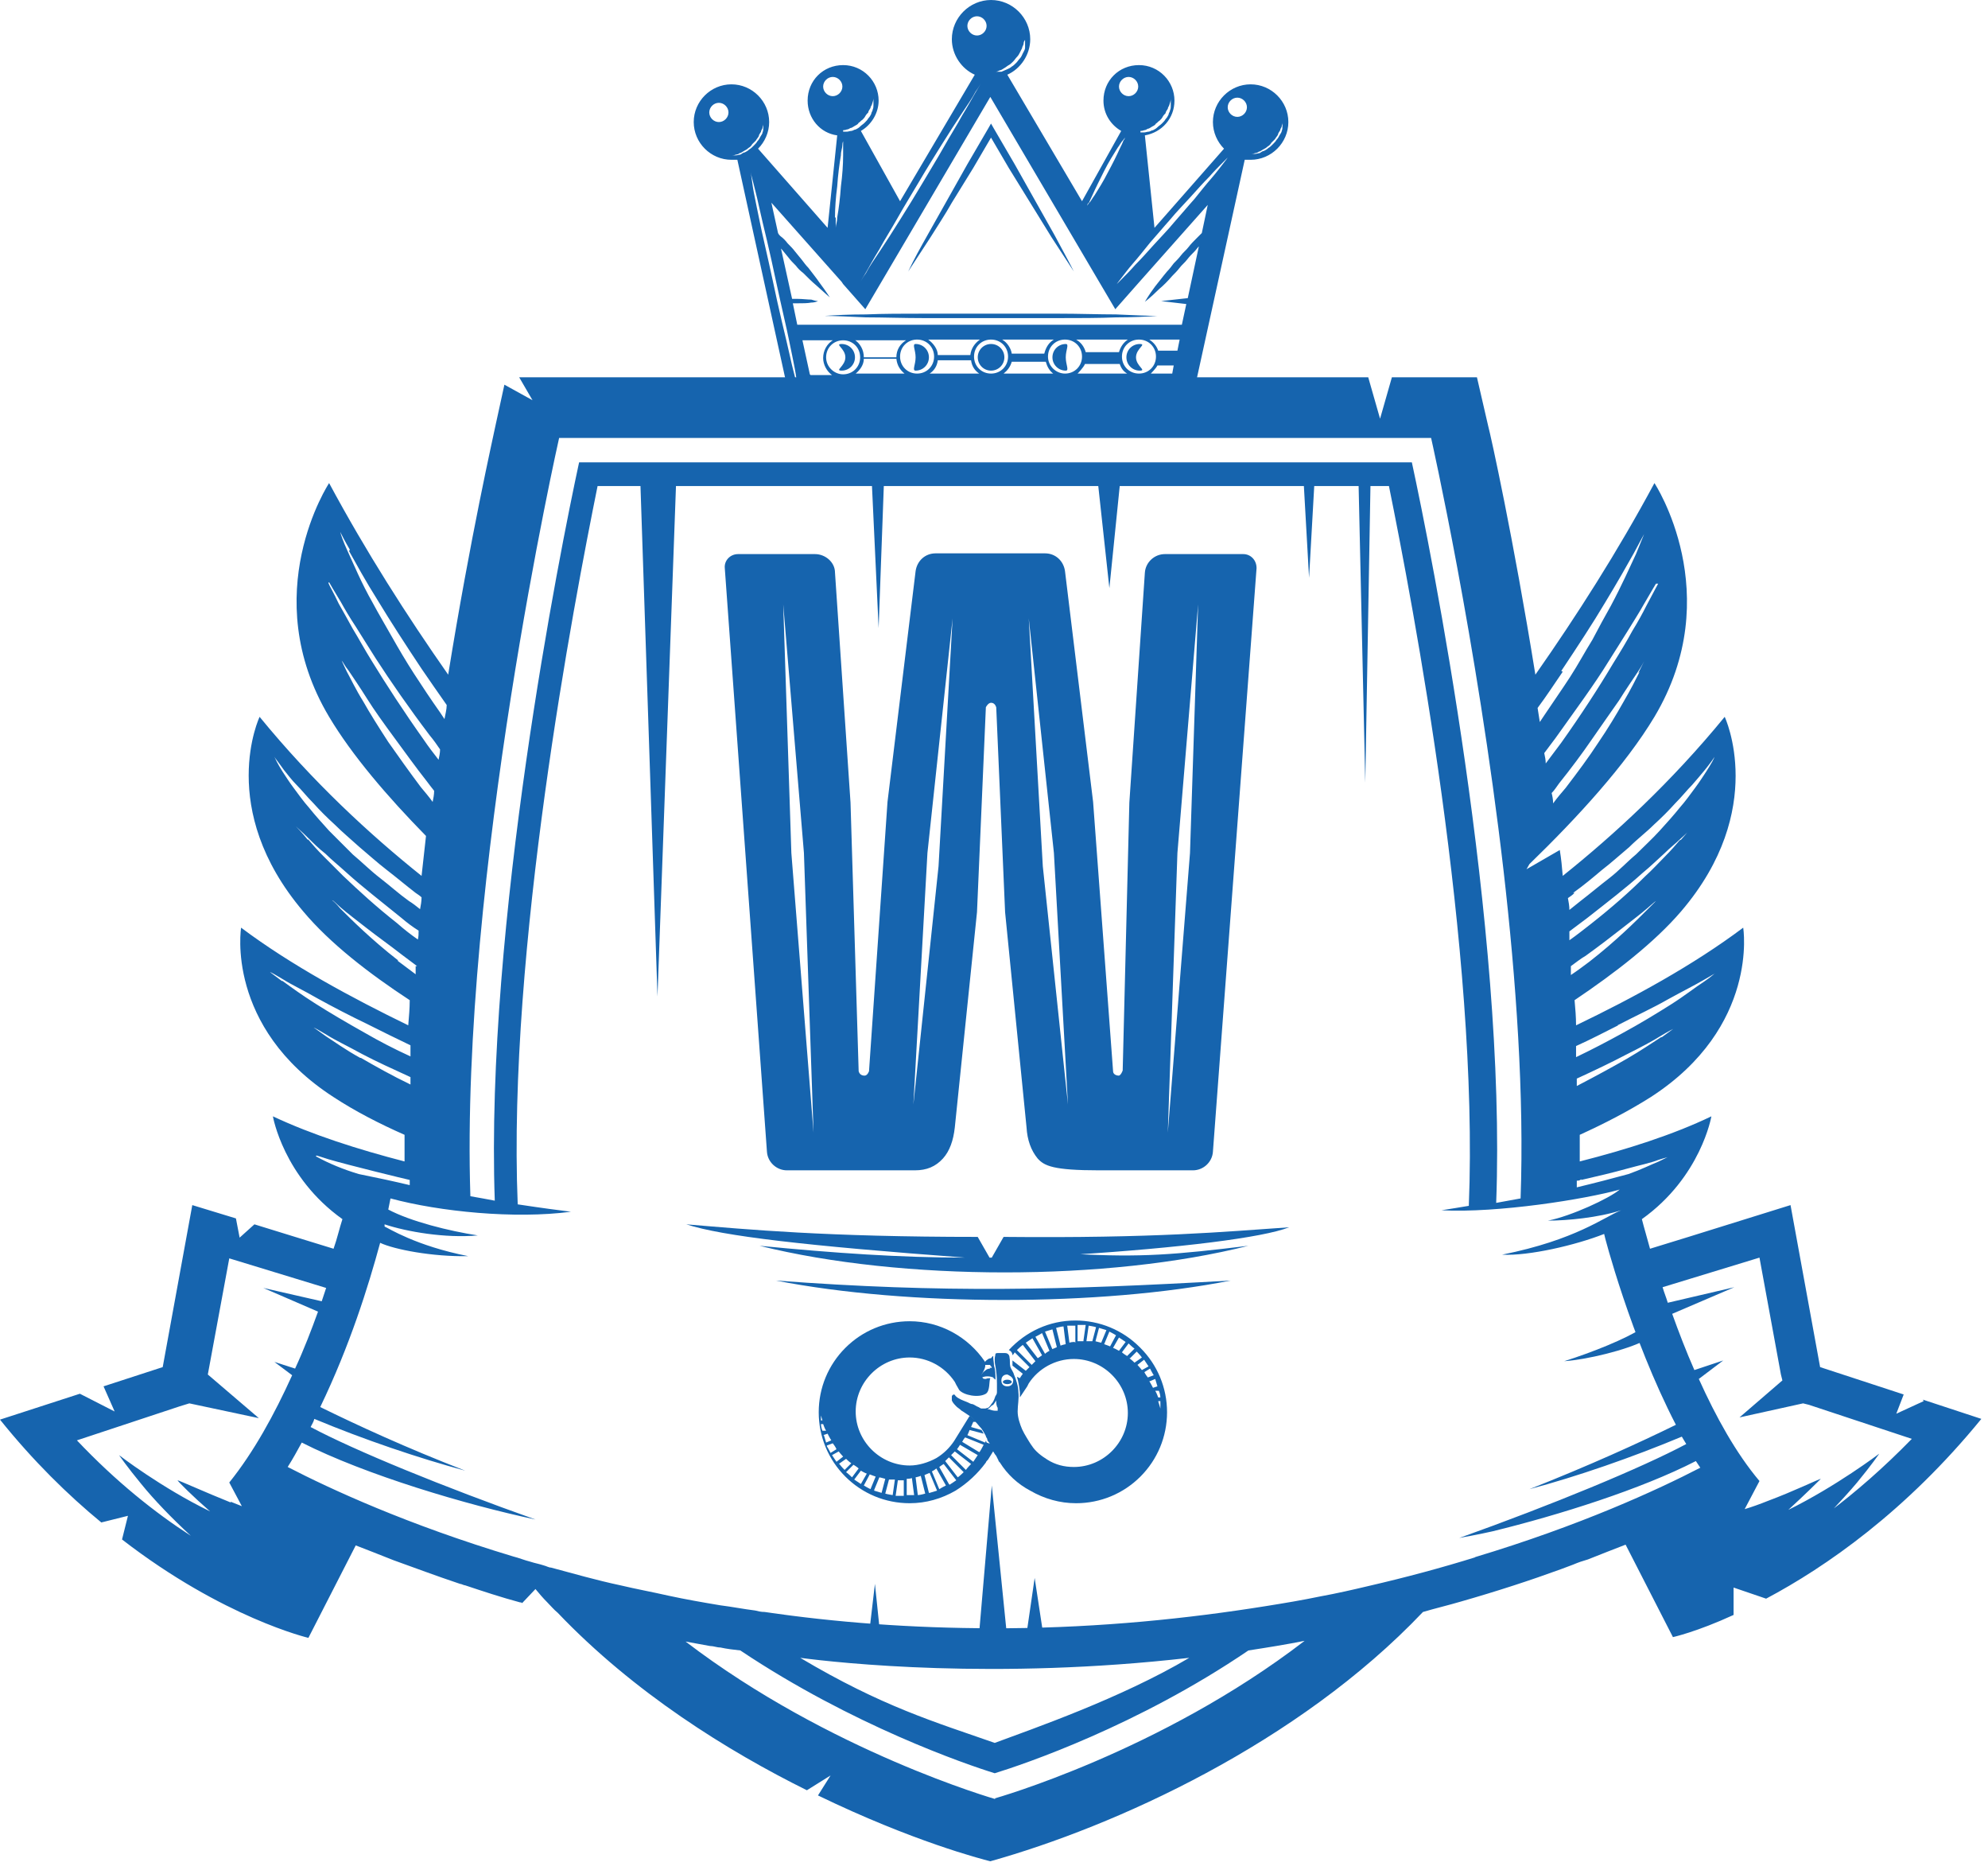 <svg width="168" height="158" viewBox="0 0 168 158" fill="none" xmlns="http://www.w3.org/2000/svg">
<path d="M105.063 46.813H98.438C97.563 46.813 96.813 47.5 96.75 48.375L95.438 67.812L94.875 90.438C94.875 90.438 94.75 90.812 94.563 90.875C94.313 90.875 94.063 90.75 94.063 90.5L92.375 67.75L90 48.25C89.875 47.375 89.188 46.75 88.313 46.75H79.063C78.188 46.75 77.5 47.375 77.375 48.25L75 67.75L73.438 90.5C73.438 90.5 73.313 90.875 73.063 90.875C72.813 90.875 72.625 90.75 72.563 90.5L71.875 67.812L70.563 48.375C70.563 47.5 69.75 46.813 68.875 46.813H62.375C61.688 46.813 61.188 47.375 61.25 48L64.813 97.312C64.875 98.188 65.625 98.875 66.5 98.875H77.313C78.313 98.875 79.063 98.562 79.688 97.875C80.25 97.25 80.563 96.375 80.688 95.25L82.563 77.062L83.313 59.75C83.313 59.75 83.5 59.375 83.75 59.375C84 59.375 84.125 59.563 84.188 59.75L84.938 77.062L86.75 95.25C86.813 96.313 87.125 97.188 87.688 97.875C88.25 98.5 89 98.875 92.875 98.875H100.813C101.688 98.875 102.438 98.188 102.5 97.312L106.188 48C106.188 47.313 105.688 46.813 105.063 46.813ZM66.875 72.063L66.188 51.062L67.938 72.063L68.75 95.688L66.875 72.063ZM79.313 73.188L77.188 93.313L78.375 72.063L80.5 52.25L79.313 73.188ZM88.125 73.188L86.938 52.25L89.063 72.063L90.25 93.313L88.125 73.188ZM100.563 72.063L98.688 95.688L99.5 72.063L101.25 51.062L100.563 72.063Z" fill="#1664AE"/>
<path d="M162.562 118.375L160.25 119.438L160.875 117.812L153.812 115.5L151.312 101.813L142.688 104.5L139.438 105.5C139.188 104.562 138.938 103.75 138.75 103C143.75 99.438 144.625 94.313 144.625 94.313C141.375 95.875 137.437 97.125 133.5 98.125V95.875C135.562 94.938 137.625 93.875 139.5 92.688C148.688 86.75 147.313 78.375 147.313 78.375C143.063 81.562 138 84.313 133.188 86.625C133.188 85.938 133.125 85.188 133.062 84.5C136.5 82.188 139.813 79.625 142.063 77C149.438 68.375 145.75 60.562 145.75 60.562C141.25 66.062 136.438 70.5 132.062 74C132 73.25 131.937 72.563 131.812 71.813L129 73.438L129.25 73C133.312 69.063 137.375 64.625 139.812 60.562C146 50.188 139.812 40.813 139.812 40.813C136.688 46.625 133.25 52 129.75 57C127.875 45.375 126 36.875 125.75 35.938L124.812 31.875H117.625L116.625 35.375L115.625 31.875H43.875L45 33.812L42.625 32.5L41.875 35.938C41.688 36.875 39.75 45.375 37.875 57C34.375 52 30.938 46.625 27.812 40.813C27.812 40.813 21.625 50.188 27.812 60.562C29.75 63.812 32.75 67.313 36 70.625C35.875 71.75 35.75 72.875 35.625 74C31.25 70.5 26.438 66.062 21.938 60.562C21.938 60.562 18.25 68.312 25.625 77C27.875 79.688 31.188 82.25 34.625 84.5C34.625 85.188 34.562 85.875 34.5 86.625C29.75 84.313 24.625 81.562 20.375 78.375C20.375 78.375 19 86.75 28.188 92.688C30 93.875 32.062 94.938 34.188 95.875V98.125C30.312 97.125 26.375 95.875 23.062 94.313C23.062 94.313 23.938 99.438 28.938 103C28.688 103.75 28.5 104.625 28.188 105.5L24.938 104.5L21.5 103.438L20.25 104.563L19.938 102.938L16.25 101.813L13.75 115.5L8.75 117.125L9.688 119.25L6.75 117.75L0 119.937C2.812 123.437 5.75 126.313 8.562 128.625L10.812 128.063L10.312 130.063C18.875 136.688 26.062 138.375 26.062 138.375L30.062 130.563C31.062 130.938 32.125 131.375 33.25 131.813C35 132.438 36.812 133.125 38.875 133.812C39 133.812 39.188 133.938 39.312 133.938C40.812 134.438 42.312 134.937 43.938 135.375C44 135.375 44.062 135.375 44.125 135.438L45.25 134.25C45.562 134.625 45.875 135 46.25 135.375C46.562 135.687 46.812 136 47.125 136.25C53.562 143 61.5 147.938 68.188 151.25L70.188 150L69.125 151.688C77.125 155.563 82.938 157.062 83.688 157.25C94.188 154.312 109.688 147.313 120.25 136.188C121.312 135.875 122.375 135.625 123.437 135.313C126.5 134.438 129.375 133.5 131.937 132.563C132.25 132.438 132.625 132.313 132.937 132.188C133.375 132 133.75 131.875 134.188 131.75C135.312 131.313 136.375 130.875 137.375 130.5L141.375 138.312C141.375 138.312 143.375 137.875 146.5 136.438V134.125L149.25 135.063C154.312 132.375 161.062 127.688 167.438 119.875L162.5 118.25L162.562 118.375ZM138.562 56.75C138.25 57.375 137.812 58.25 137.188 59.313C136.625 60.313 135.875 61.562 135.062 62.75C134.25 64 133.312 65.25 132.312 66.563C131.938 67 131.562 67.438 131.25 67.875C131.25 67.563 131.188 67.25 131.125 67C131.375 66.75 131.562 66.438 131.75 66.188C132.75 64.938 133.687 63.688 134.5 62.5C135.312 61.313 136.125 60.188 136.813 59.188C137.438 58.188 138 57.375 138.375 56.813C138.75 56.25 138.938 55.875 138.938 55.875C138.938 55.875 138.75 56.25 138.438 56.875M140.125 49.313C140.125 49.313 139.75 50 139.125 51.188C138.812 51.812 138.438 52.5 137.938 53.313C137.5 54.125 136.938 55.063 136.312 56.063C135.125 58.063 133.625 60.375 131.937 62.75C131.5 63.312 131.062 63.938 130.625 64.5C130.625 64.188 130.562 63.938 130.5 63.625C130.812 63.188 131.125 62.812 131.438 62.375C133.125 60 134.75 57.812 135.937 55.875C136.562 54.875 137.125 54 137.625 53.188C138.125 52.375 138.562 51.688 138.875 51.125C139.562 49.938 139.938 49.313 139.938 49.313M131.937 56.688C133.312 54.625 134.625 52.625 135.625 50.938C136.688 49.188 137.5 47.75 138.062 46.75C138.625 45.688 138.938 45.125 138.938 45.125C138.938 45.125 138.688 45.75 138.25 46.813C137.75 47.875 137.062 49.438 136.125 51.188C135.625 52.062 135.125 53 134.562 54.063C133.938 55.063 133.375 56.125 132.688 57.188C132 58.25 131.25 59.312 130.5 60.438C130.375 60.625 130.25 60.812 130.125 61C130.063 60.625 130 60.188 129.938 59.812C130.688 58.812 131.375 57.75 132.062 56.75M133.625 99.688C135 99.375 136.312 99.063 137.438 98.75C138.562 98.438 139.5 98.25 140.125 98C140.688 97.813 141.062 97.75 141.125 97.688C141.062 97.688 140.687 97.875 140.187 98.125C139.562 98.375 138.687 98.813 137.625 99.188C136.25 99.563 134.813 99.938 133.25 100.313C133.25 100.125 133.25 99.938 133.25 99.75C133.375 99.75 133.5 99.75 133.625 99.625M140.375 87.625C139.688 88.063 138.687 88.75 137.5 89.438C136.312 90.125 134.813 90.938 133.25 91.75C133.25 91.563 133.25 91.313 133.25 91.125C134.75 90.438 136.188 89.75 137.375 89.125C138.625 88.5 139.688 87.938 140.375 87.5C141 87.125 141.375 86.938 141.5 86.875C141.438 86.875 141.062 87.188 140.438 87.625M136.688 86.625C138.25 85.813 139.75 85.125 140.938 84.438C142.188 83.75 143.188 83.25 143.938 82.813C144.562 82.438 144.938 82.25 145 82.188C144.875 82.25 144.562 82.563 144 82.938C143.312 83.375 142.375 84.125 141.187 84.875C140 85.625 138.562 86.5 137.062 87.313C135.812 88 134.5 88.688 133.188 89.312C133.188 89 133.188 88.688 133.188 88.375C134.438 87.813 135.625 87.188 136.75 86.625M139.187 76.875C138.75 77.313 138.062 78 137.25 78.75C136.438 79.5 135.438 80.375 134.312 81.25C133.812 81.625 133.312 82 132.75 82.375C132.75 82.125 132.75 81.875 132.75 81.625C133.188 81.313 133.562 81 134 80.75C135.125 79.938 136.187 79.125 137.062 78.438C137.937 77.75 138.687 77.188 139.187 76.75C139.562 76.438 139.813 76.188 139.938 76.125C139.813 76.25 139.625 76.438 139.25 76.812M141.938 71C141.625 71.375 141.188 71.875 140.688 72.375C140.188 72.875 139.625 73.5 139 74.062C137.75 75.312 136.188 76.688 134.438 78.063C133.875 78.5 133.25 79 132.625 79.438C132.625 79.188 132.625 78.938 132.625 78.688C133.125 78.313 133.625 77.938 134.125 77.562C135.875 76.188 137.5 74.938 138.812 73.75C139.5 73.188 140.062 72.625 140.625 72.125C141.125 71.625 141.625 71.25 142 70.875C142.5 70.438 142.875 70.063 143 69.875C142.812 70.063 142.5 70.438 142.063 70.938M132.937 75.438C133.812 74.812 134.562 74.188 135.375 73.5C136.187 72.875 136.938 72.188 137.688 71.562C138.375 70.875 139.125 70.313 139.75 69.688C140.437 69.063 141 68.5 141.562 67.875C142.125 67.313 142.562 66.75 143 66.313C143.438 65.813 143.75 65.438 144.062 65.062C144.562 64.438 144.875 64 144.875 63.938C144.875 64.062 144.625 64.5 144.188 65.188C143.938 65.563 143.625 66.063 143.25 66.563C142.875 67.063 142.438 67.688 141.938 68.25C141.438 68.875 140.875 69.5 140.25 70.188C139.625 70.875 138.938 71.5 138.25 72.188C137.5 72.813 136.812 73.563 136 74.188C135.188 74.813 134.375 75.5 133.562 76.125C133.25 76.375 132.938 76.625 132.625 76.875C132.625 76.563 132.562 76.188 132.5 75.875C132.688 75.75 132.875 75.625 133.062 75.438M47.25 37H120.938C120.938 37 124.812 54.125 127.062 73.563C128.125 82.813 128.812 92.562 128.5 101.25C127.812 101.375 127.125 101.5 126.438 101.625C127.313 78.375 120.937 46.563 119.312 39.063H48.938C47.312 46.563 41 78.188 41.812 101.438C41.188 101.313 40.438 101.188 39.75 101.063C38.875 74.062 47.25 37 47.25 37ZM29.5 46.562C30.062 47.562 30.875 49.063 31.938 50.75C33 52.5 34.25 54.438 35.625 56.5C36.312 57.5 37 58.5 37.75 59.563C37.75 59.938 37.625 60.375 37.562 60.75C37.438 60.563 37.312 60.375 37.188 60.188C36.438 59.125 35.688 58 35 56.938C34.312 55.875 33.688 54.813 33.125 53.813C32.562 52.813 32 51.875 31.5 50.938C30.5 49.188 29.875 47.625 29.375 46.562C29 45.75 28.812 45.188 28.75 44.938C28.875 45.188 29.125 45.688 29.562 46.438M27.812 49.188C27.812 49.188 28.312 50.063 28.812 50.875C29.125 51.438 29.562 52.188 30.062 52.938C30.562 53.75 31.125 54.625 31.75 55.625C33 57.563 34.562 59.812 36.312 62.125C36.625 62.5 36.938 62.938 37.188 63.312C37.188 63.625 37.125 63.875 37.062 64.188C36.625 63.625 36.188 63.063 35.812 62.5C34.125 60.125 32.625 57.812 31.438 55.875C30.812 54.875 30.312 53.938 29.812 53.125C29.375 52.313 28.938 51.562 28.625 51C28.188 50.062 27.812 49.438 27.75 49.25M35.562 66.5C34.625 65.25 33.688 63.938 32.812 62.688C32 61.438 31.25 60.25 30.688 59.25C30.062 58.25 29.625 57.313 29.312 56.75C29.062 56.25 28.938 55.938 28.875 55.813C29 55.938 29.125 56.25 29.438 56.625C29.812 57.188 30.375 58 31 59C31.625 60 32.438 61.125 33.312 62.313C34.188 63.5 35.125 64.813 36.062 66C36.25 66.25 36.438 66.5 36.688 66.812C36.688 67.125 36.625 67.438 36.562 67.75C36.25 67.313 35.875 66.875 35.562 66.5ZM23.875 65.188C23.438 64.5 23.25 64.062 23.188 63.938C23.25 64.062 23.562 64.438 24 65.062C24.312 65.438 24.625 65.875 25.062 66.313C25.5 66.75 25.938 67.313 26.5 67.875C27 68.438 27.625 69.063 28.312 69.688C28.938 70.313 29.688 70.938 30.375 71.562C31.125 72.188 31.875 72.875 32.688 73.5C33.5 74.125 34.312 74.812 35.125 75.438C35.312 75.562 35.5 75.688 35.625 75.812C35.625 76.125 35.562 76.5 35.5 76.812C35.188 76.562 34.875 76.313 34.562 76.125C33.688 75.5 32.938 74.813 32.125 74.188C31.312 73.563 30.562 72.813 29.812 72.188C29.125 71.5 28.438 70.812 27.812 70.188C27.188 69.5 26.625 68.875 26.125 68.25C25.625 67.688 25.188 67.063 24.812 66.563C24.438 66.063 24.125 65.563 23.875 65.188ZM26 70.938C25.5 70.312 25.125 69.938 25 69.812C25.125 69.938 25.562 70.313 26.125 70.875C26.5 71.25 26.938 71.688 27.5 72.125C28 72.625 28.625 73.125 29.312 73.75C30.625 74.938 32.25 76.188 33.938 77.562C34.375 77.938 34.875 78.313 35.375 78.625C35.375 78.875 35.375 79.125 35.312 79.375C34.688 78.938 34.125 78.5 33.562 78C31.812 76.625 30.312 75.25 29 74C28.375 73.375 27.812 72.812 27.312 72.312C26.812 71.812 26.375 71.312 26.062 70.938M33.625 81.125C32.5 80.25 31.5 79.375 30.688 78.625C29.875 77.875 29.188 77.188 28.75 76.75C28.438 76.375 28.188 76.125 28.062 76.062C28.188 76.062 28.438 76.375 28.812 76.688C29.312 77.125 30.062 77.688 30.938 78.375C31.812 79.062 32.875 79.812 34 80.688C34.438 81 34.812 81.313 35.25 81.625H35.125C35.125 81.625 35.125 82.062 35.125 82.312C34.625 81.938 34.125 81.563 33.625 81.188M23.812 82.875C23.25 82.438 22.875 82.188 22.812 82.125C22.875 82.125 23.312 82.375 23.938 82.75C24.625 83.188 25.688 83.688 26.875 84.375C28.125 85.063 29.562 85.812 31.125 86.562C32.25 87.125 33.5 87.75 34.688 88.312C34.688 88.625 34.688 88.938 34.688 89.25C33.312 88.625 32 87.938 30.812 87.25C29.25 86.375 27.875 85.562 26.688 84.812C25.5 84.062 24.562 83.375 23.875 82.875M30.438 89.375C29.188 88.688 28.25 88 27.562 87.562C26.938 87.125 26.625 86.875 26.5 86.813C26.562 86.813 27 87.063 27.625 87.438C28.312 87.875 29.375 88.375 30.625 89.063C31.812 89.688 33.188 90.313 34.688 91C34.688 91.25 34.688 91.438 34.688 91.625C33.125 90.875 31.688 90.063 30.5 89.375M26.75 97.625C26.75 97.625 27.188 97.75 27.75 97.938C29.438 98.438 34.312 99.625 34.625 99.688V100.125C33.312 99.813 31.875 99.5 30.312 99.188C29.062 98.813 27.812 98.312 26.688 97.688M19.5 126.938C17.312 126.063 15.125 125.063 15 125.063C15.125 125.25 16.312 126.438 17.75 127.688C13.625 125.688 10.062 122.938 10.062 122.938C10.062 122.938 10.75 123.938 11.938 125.375C13 126.688 14.5 128.25 16.125 129.75C13.125 127.813 9.812 125.188 6.5 121.688L15.188 118.813L16 118.563L21.875 119.813L17.562 116.125L19.375 106.313L27.562 108.812C27.438 109.187 27.312 109.563 27.188 109.938L22.25 108.812L26.875 110.813C26.312 112.375 25.688 114 24.938 115.625L23.188 115.062L24.688 116.188C23.188 119.5 21.438 122.688 19.375 125.25L20.438 127.25C20.125 127.125 19.812 127 19.5 126.875M84.125 152C84.125 152 70.125 148 57.938 138.687C58.625 138.812 59.312 138.938 60 139.063C60.312 139.063 60.562 139.188 60.875 139.188C61.438 139.313 62 139.375 62.562 139.438C72 145.75 81.625 149.063 84.062 149.813C86.5 149.063 96.125 145.813 105.5 139.438C107.125 139.188 108.688 138.938 110.25 138.625C98.062 148 84.062 151.938 84.062 151.938M84.062 147.25C79.062 145.5 74.562 144.187 67.625 140.062C70.938 140.5 84.125 141.937 100.5 140.062C94.688 143.5 87.25 146.063 84.062 147.25ZM124.687 131.563C121.875 132.438 118.875 133.25 115.625 134C114.312 134.312 112.938 134.625 111.562 134.875C110.062 135.188 108.563 135.438 107 135.688C100.375 136.75 93.062 137.5 85.125 137.563C84.75 137.563 84.375 137.563 84 137.563H83.938C77.062 137.563 70.562 137.063 64.625 136.188C64.312 136.188 64.062 136.125 63.812 136.063C62.812 135.938 61.875 135.75 60.875 135.625C59.375 135.375 57.938 135.125 56.5 134.813C55.125 134.5 53.75 134.25 52.438 133.938C50.375 133.5 48.438 132.937 46.562 132.437C46.375 132.437 46.188 132.312 45.938 132.25C45.562 132.125 45.188 132.063 44.812 131.938C44.312 131.813 43.875 131.625 43.375 131.5C34.438 128.813 27.938 125.813 24.312 123.938C24.75 123.25 25.125 122.563 25.5 121.875C30.938 124.625 39.375 127.125 45.25 128.375C37.5 125.625 30 122.563 26.25 120.563C26.375 120.313 26.5 120.125 26.562 119.875C30.75 121.625 35.375 123.187 39.312 124.25C34.312 122.312 30.25 120.438 27.062 118.875C29.562 113.688 31.125 108.688 32.125 105C33.312 105.563 36.562 106.188 39.562 106.125C35.125 105.25 32.812 103.75 32.5 103.625V103.438C34.375 104.063 37.625 104.625 40.375 104.375C37.938 104 34.688 103.188 32.812 102.188L33 101.25C37.188 102.375 43.5 103 48.25 102.375C47.25 102.25 45.812 102.063 43.75 101.75C42.875 80.313 48.5 50.938 50.5 41.062H54.125L55.562 84.188L57.125 41.062H73.688L74.25 53.063L74.688 41.062H92.812L93.75 49.688L94.625 41.062H110.187L110.625 48.813L111.062 41.062H114.813L115.375 66.125L115.813 41.062H117.375C119.375 50.938 125 80.375 124.125 101.875C123.375 102 122.625 102.125 121.812 102.25C126.562 102.5 134 101.313 136.875 100.5C136 101.25 132.75 102.75 130.812 103.125C132.437 103.125 135.062 102.875 137 102.25C135.562 102.813 133.188 104.75 126.938 106C129.188 106.125 133.188 105.188 135.562 104.25C135.562 104.375 137.812 113 141.625 120.375C138.437 121.938 134.312 123.812 129.25 125.812C133.25 124.75 137.938 123.125 142.125 121.375C142.25 121.563 142.375 121.813 142.5 122C138.75 124 131.188 127.125 123.313 129.938C123.625 129.875 123.938 129.813 124.313 129.75C124.625 129.688 124.937 129.625 125.25 129.563C125.25 129.563 125.812 129.438 126.125 129.375C131.75 128 138.687 125.813 143.312 123.438C143.437 123.625 143.562 123.813 143.688 124C140.062 125.875 133.562 128.875 124.625 131.563M154.625 127.813C155.5 126.875 156.312 126 156.937 125.25C158.125 123.813 158.812 122.813 158.812 122.813C158.812 122.813 155.187 125.562 151.125 127.562C152.562 126.25 153.75 125.063 153.875 124.938C153.75 124.938 151.562 126 149.375 126.813C148.75 127.063 148.062 127.313 147.437 127.5L148.688 125.125C146.688 122.75 145 119.688 143.562 116.5L145.625 114.938L143.187 115.75C142.5 114.188 141.875 112.563 141.312 111L146.562 108.75L140.938 110.063C140.812 109.625 140.625 109.188 140.5 108.75L148.688 106.25L150.5 116.125L150.625 116.625L147 119.75L152.375 118.563L152.875 118.688L161.562 121.563C159.188 124 156.813 126.062 154.563 127.75" fill="#1664AE"/>
<path d="M65.564 108.187C76.752 110.375 92.939 110.375 104.002 108.187C89.689 109 79.752 109.25 65.564 108.187Z" fill="#1664AE"/>
<path d="M90.748 106C99.623 105.438 106.748 104.563 108.936 103.688C103.436 104.063 97.623 104.625 84.811 104.5L83.811 106.25H83.623L82.623 104.5C69.748 104.5 63.248 103.875 57.998 103.438C61.06 104.438 68.123 105.25 81.561 106.25C76.123 106.25 70.561 105.875 64.186 105.25C76.248 108.25 93.623 108.25 105.498 105.25C99.311 106 96.498 106.25 90.748 105.937" fill="#1664AE"/>
<path d="M86.499 139.75L87.436 133.312L88.311 139.063L86.499 139.75Z" fill="#1664AE"/>
<path d="M74.625 140.438L73.938 133.813L73.188 140.188L74.625 140.438Z" fill="#1664AE"/>
<path d="M82.752 137.875L83.814 125.5L85.064 137.875H82.752Z" fill="#1664AE"/>
<path d="M132.188 115C134.063 114.875 137.438 114.063 139 113.25L138.813 112.188C137.375 113.125 134.562 114.25 132.188 115Z" fill="#1664AE"/>
<path d="M61.812 13.5C61.812 13.5 62.188 13.5 62.312 13.5L66.75 33.75H100.75L105.188 13.5C105.188 13.5 105.5 13.5 105.687 13.5C107.437 13.5 108.875 12.062 108.875 10.312C108.875 8.562 107.437 7.125 105.687 7.125C103.937 7.125 102.5 8.562 102.5 10.312C102.5 11.188 102.875 12 103.438 12.562L97.562 19.25L96.75 11.437C98.188 11.187 99.25 10 99.25 8.5C99.25 6.875 97.938 5.5 96.25 5.5C94.562 5.5 93.25 6.812 93.25 8.5C93.25 9.625 93.875 10.562 94.75 11.062L91.438 17L85.125 6.312C86.25 5.812 87.062 4.625 87.062 3.312C87.062 1.5 85.562 0 83.75 0C81.938 0 80.438 1.5 80.438 3.312C80.438 4.625 81.25 5.812 82.375 6.312L76.062 17L72.75 11.062C73.625 10.562 74.25 9.562 74.25 8.5C74.25 6.875 72.938 5.5 71.25 5.5C69.562 5.5 68.25 6.812 68.25 8.5C68.25 10 69.312 11.25 70.75 11.437L69.938 19.25L64.062 12.562C64.625 12 65 11.188 65 10.312C65 8.562 63.562 7.125 61.812 7.125C60.062 7.125 58.625 8.562 58.625 10.312C58.625 12.062 60.062 13.5 61.812 13.5ZM68.438 31.625L67.812 28.75H70.375C69.875 29.062 69.562 29.625 69.562 30.25C69.562 30.812 69.875 31.375 70.312 31.687H68.5L68.438 31.625ZM71.25 31.625C70.5 31.625 69.812 31 69.812 30.187C69.812 29.375 70.438 28.75 71.25 28.75C72.062 28.75 72.688 29.375 72.688 30.187C72.688 31 72.062 31.625 71.25 31.625ZM72.188 28.75H76.562C76.062 29.062 75.75 29.562 75.75 30.187H73C73 29.562 72.688 29 72.188 28.688M72.312 31.562C72.688 31.25 73 30.812 73 30.312H75.75C75.812 30.875 76.062 31.25 76.438 31.562H72.25H72.312ZM77.5 31.562C76.688 31.562 76.062 30.937 76.062 30.125C76.062 29.312 76.688 28.688 77.5 28.688C78.312 28.688 78.938 29.312 78.938 30.125C78.938 30.937 78.312 31.562 77.5 31.562ZM78.438 28.688H82.812C82.375 29 82.062 29.437 82 30H79.25C79.25 29.5 78.875 29 78.438 28.688ZM78.562 31.562C78.938 31.312 79.188 30.938 79.25 30.438H82.062C82.125 30.938 82.375 31.312 82.75 31.562H78.562ZM83.75 31.562C82.938 31.562 82.312 30.937 82.312 30.125C82.312 29.312 82.938 28.688 83.75 28.688C84.562 28.688 85.188 29.312 85.188 30.125C85.188 30.937 84.562 31.562 83.75 31.562ZM84.688 28.688H89.062C88.625 28.938 88.375 29.375 88.25 29.875H85.5C85.438 29.438 85.125 28.938 84.688 28.688ZM84.812 31.562C85.125 31.312 85.375 31 85.5 30.562H88.375C88.5 31 88.688 31.312 89 31.562H84.812ZM90 31.562C89.25 31.562 88.562 30.937 88.562 30.125C88.562 29.312 89.188 28.688 90 28.688C90.812 28.688 91.438 29.312 91.438 30.125C91.438 30.937 90.812 31.562 90 31.562ZM90.938 28.688H95.312C94.938 28.938 94.688 29.312 94.562 29.75H91.75C91.625 29.312 91.375 28.938 90.938 28.688ZM91.062 31.562C91.062 31.562 91.562 31.062 91.688 30.75H94.625C94.75 31.125 94.938 31.375 95.25 31.562H91.062ZM96.25 31.562C95.438 31.562 94.812 30.937 94.812 30.125C94.812 29.312 95.438 28.688 96.25 28.688C97.062 28.688 97.688 29.312 97.688 30.125C97.688 30.937 97.062 31.562 96.25 31.562ZM99.062 31.562H97.25C97.25 31.562 97.688 31.125 97.812 30.875H99.188L99.062 31.562ZM99.5 29.625H97.875C97.75 29.25 97.5 28.938 97.125 28.688H99.688L99.5 29.625ZM105.75 13C105.75 13 105.938 13 106.062 12.937C106.188 12.937 106.312 12.875 106.375 12.812C106.5 12.812 106.625 12.687 106.75 12.625C106.875 12.562 107 12.5 107.125 12.375C107.25 12.312 107.375 12.188 107.438 12.062C107.563 11.938 107.625 11.875 107.75 11.75C107.813 11.625 107.938 11.5 108 11.375C108 11.25 108.125 11.125 108.188 11C108.188 10.875 108.313 10.75 108.313 10.687C108.313 10.562 108.375 10.5 108.375 10.375C108.375 10.312 108.375 10.188 108.375 10.125C108.375 10.188 108.375 10.25 108.375 10.375C108.375 10.5 108.375 10.562 108.375 10.687C108.375 10.812 108.375 10.937 108.313 11.062C108.313 11.187 108.188 11.312 108.125 11.437C108.063 11.562 108 11.687 107.875 11.812C107.813 11.937 107.688 12.062 107.563 12.187C107.438 12.312 107.313 12.438 107.188 12.5C107.063 12.625 106.937 12.687 106.812 12.75C106.687 12.75 106.563 12.875 106.438 12.937C106.313 12.937 106.188 13 106.062 13C105.938 13 105.813 13 105.75 13ZM97.188 20.5C97.75 19.875 98.312 19.188 98.875 18.562C99.438 17.875 100.063 17.25 100.625 16.625C101.188 16 101.688 15.437 102.188 14.937C102.625 14.437 103 14.062 103.313 13.75C103.563 13.5 103.75 13.312 103.75 13.312C103.75 13.312 103.625 13.5 103.375 13.812C103.125 14.125 102.812 14.562 102.375 15.062C101.938 15.562 101.438 16.187 100.938 16.812C100.375 17.437 99.812 18.125 99.25 18.75C98.688 19.438 98.062 20.062 97.5 20.688C96.938 21.312 96.438 21.875 95.938 22.375C95.5 22.875 95.125 23.25 94.812 23.562C94.562 23.812 94.375 24 94.375 24C94.375 24 94.5 23.812 94.75 23.5C95 23.187 95.312 22.75 95.75 22.25C96.188 21.75 96.688 21.125 97.188 20.5ZM96.375 11.062C96.375 11.062 96.562 11.062 96.688 11C96.812 11 96.875 10.937 97 10.875C97.125 10.875 97.25 10.75 97.375 10.687C97.5 10.625 97.625 10.562 97.688 10.437C97.812 10.375 97.875 10.25 98 10.187C98.125 10.062 98.188 10 98.25 9.875C98.312 9.75 98.438 9.625 98.5 9.562C98.5 9.437 98.625 9.313 98.688 9.188C98.688 9.063 98.812 8.937 98.812 8.875C98.875 8.687 98.938 8.5 98.938 8.375C98.938 8.437 98.938 8.5 98.938 8.625C98.938 8.75 98.938 8.812 98.938 8.937C98.938 9.062 98.938 9.187 98.875 9.312C98.875 9.437 98.75 9.562 98.75 9.687C98.688 9.812 98.625 9.937 98.5 10.062C98.438 10.187 98.312 10.312 98.188 10.437C98.062 10.562 97.938 10.625 97.812 10.75C97.688 10.875 97.562 10.937 97.438 11C97.312 11 97.188 11.125 97.062 11.125C96.938 11.125 96.812 11.187 96.688 11.187C96.562 11.187 96.438 11.187 96.375 11.187M92 17.188C92 17.188 92.188 16.75 92.312 16.5C92.562 15.937 92.938 15.188 93.312 14.438C93.688 13.688 94.125 13 94.438 12.5C94.625 12.25 94.75 12 94.875 11.875C95 11.75 95.062 11.625 95.062 11.625C95.062 11.625 95.062 11.75 94.938 11.875C94.875 12.062 94.75 12.312 94.625 12.562C94.375 13.125 94 13.875 93.625 14.562C93.25 15.312 92.812 16 92.5 16.5C92.312 16.75 92.188 17 92.062 17.125C91.938 17.25 91.875 17.375 91.875 17.375C91.875 17.375 91.875 17.25 92 17.125M83.812 6.187C83.812 6.187 84 6.188 84.125 6.063C84.25 6.063 84.375 6 84.5 5.937C84.625 5.937 84.75 5.812 84.875 5.75C85 5.687 85.125 5.562 85.25 5.5C85.375 5.437 85.5 5.312 85.625 5.187C85.75 5.062 85.812 4.937 85.938 4.812C86.062 4.687 86.125 4.562 86.188 4.437C86.25 4.312 86.312 4.187 86.375 4.062C86.375 3.937 86.5 3.812 86.5 3.687C86.5 3.562 86.562 3.437 86.625 3.375C86.625 3.25 86.625 3.188 86.625 3.125C86.625 3 86.625 2.875 86.625 2.875C86.625 2.875 86.625 2.938 86.625 3.125C86.625 3.188 86.625 3.312 86.625 3.375C86.625 3.5 86.625 3.625 86.625 3.687C86.625 3.75 86.625 3.812 86.625 3.875C86.625 3.937 86.625 4 86.625 4.062C86.625 4.187 86.5 4.375 86.438 4.5C86.375 4.625 86.312 4.812 86.188 4.937C86.062 5.062 86 5.187 85.875 5.312C85.75 5.437 85.625 5.562 85.5 5.625C85.375 5.75 85.188 5.812 85.062 5.875C84.938 5.937 84.75 6 84.625 6.063C84.562 6.063 84.5 6.063 84.438 6.063C84.375 6.063 84.312 6.063 84.25 6.063C84.125 6.063 84 6.063 83.875 6.063C83.75 6.063 83.688 6.063 83.625 6.063C83.5 6.063 83.375 6.063 83.375 6.063C83.375 6.063 83.438 6.063 83.625 6.063C83.688 6.063 83.812 6.063 83.875 6.063M73.188 23C73.438 22.562 73.812 21.875 74.312 21.062C74.75 20.25 75.312 19.375 75.875 18.375C76.438 17.375 77.062 16.375 77.688 15.312C78.312 14.25 78.938 13.25 79.562 12.25C80.188 11.25 80.75 10.375 81.25 9.625C81.75 8.875 82.188 8.25 82.438 7.75C82.75 7.312 82.875 7.062 82.875 7.062C82.875 7.062 82.75 7.312 82.438 7.812C82.188 8.25 81.812 8.937 81.312 9.75C80.875 10.562 80.312 11.437 79.75 12.437C79.188 13.437 78.562 14.437 77.938 15.5C77.312 16.562 76.688 17.562 76.062 18.562C75.438 19.562 74.875 20.437 74.375 21.187C73.875 21.937 73.438 22.562 73.188 23.062C72.875 23.5 72.75 23.75 72.75 23.75C72.75 23.75 72.875 23.5 73.188 23ZM71.25 11C71.25 11 71.438 11 71.562 10.938C71.688 10.938 71.75 10.875 71.875 10.812C72 10.812 72.125 10.687 72.25 10.625C72.375 10.562 72.5 10.5 72.562 10.375C72.688 10.312 72.75 10.188 72.875 10.125C73 10 73.062 9.937 73.125 9.812C73.188 9.687 73.312 9.562 73.375 9.5C73.375 9.375 73.5 9.25 73.562 9.125C73.562 9 73.688 8.875 73.688 8.812C73.75 8.625 73.812 8.437 73.812 8.312C73.812 8.375 73.812 8.437 73.812 8.562C73.812 8.687 73.812 8.75 73.812 8.875C73.812 9 73.812 9.125 73.75 9.25C73.75 9.375 73.625 9.5 73.625 9.625C73.562 9.75 73.5 9.875 73.375 10C73.312 10.125 73.188 10.25 73.062 10.375C72.938 10.5 72.812 10.562 72.688 10.687C72.562 10.812 72.438 10.875 72.312 10.938C72.188 10.938 72.062 11.062 71.938 11.062C71.812 11.062 71.688 11.125 71.562 11.125C71.438 11.125 71.312 11.125 71.25 11.125M70.562 18.375C70.562 17.625 70.625 16.687 70.75 15.75C70.812 14.812 70.938 13.812 71.062 13.125C71.062 12.75 71.188 12.5 71.188 12.25C71.188 12.062 71.25 11.937 71.25 11.937C71.25 11.937 71.25 12.062 71.25 12.25C71.25 12.437 71.25 12.75 71.25 13.125C71.25 13.875 71.188 14.812 71.062 15.75C71 16.687 70.875 17.687 70.75 18.375C70.75 18.75 70.625 19 70.625 19.25C70.625 19.062 70.625 18.75 70.625 18.375M71.25 24L73.125 26.125L74.562 23.687L83.688 8.187L92.812 23.687L94.25 26.125L96.125 24L102.063 17.312L101.562 19.688C101.562 19.688 101.25 20 101.063 20.187C100.875 20.375 100.625 20.625 100.438 20.875C100.25 21.125 100 21.312 99.812 21.562C99.625 21.812 99.375 22.062 99.188 22.25C99 22.5 98.812 22.75 98.625 22.937C98.25 23.375 97.938 23.812 97.625 24.188C97.062 24.938 96.75 25.5 96.75 25.5C96.75 25.5 97.25 25.125 97.938 24.437C98.312 24.125 98.688 23.75 99.062 23.312C99.25 23.125 99.5 22.875 99.688 22.625C99.875 22.375 100.125 22.187 100.313 21.937C100.5 21.687 100.75 21.438 100.938 21.25C101.063 21.125 101.188 20.937 101.313 20.812L100.375 25.188L98.125 25.437L100.25 25.687L99.875 27.437H67.375L67 25.625C67 25.625 67.25 25.625 67.375 25.625C67.812 25.625 68.25 25.625 68.562 25.562C68.875 25.562 69.125 25.437 69.125 25.437C69.125 25.437 68.938 25.437 68.562 25.312C68.25 25.312 67.812 25.25 67.375 25.25C67.25 25.25 67.062 25.25 66.938 25.25L66 21C66 21 66 21 66.062 21.062C66.25 21.312 66.438 21.5 66.625 21.75C66.812 22 67 22.188 67.25 22.438C67.438 22.688 67.625 22.875 67.875 23.062C68.25 23.437 68.625 23.812 69 24.125C69.688 24.75 70.125 25.125 70.125 25.125C70.125 25.125 69.812 24.625 69.25 23.875C69 23.5 68.688 23.125 68.312 22.625C68.125 22.438 67.938 22.187 67.75 21.937C67.562 21.687 67.375 21.5 67.188 21.25C67 21 66.812 20.812 66.562 20.562C66.375 20.312 66.188 20.125 65.938 19.937C65.875 19.875 65.812 19.812 65.75 19.688L65.188 17.125L71.125 23.812L71.25 24ZM64.125 17.375C64.312 18.25 64.562 19.25 64.812 20.312C65.062 21.375 65.312 22.5 65.562 23.687C65.812 24.812 66.062 26 66.312 27.062C66.562 28.125 66.75 29.125 66.938 30C67.125 30.875 67.25 31.562 67.312 32.062C67.375 32.562 67.438 32.875 67.438 32.875C67.438 32.875 67.375 32.562 67.25 32.125C67.125 31.625 66.938 30.938 66.75 30.062C66.562 29.188 66.312 28.188 66.062 27.125C65.812 26.062 65.562 24.937 65.312 23.75C65.062 22.625 64.812 21.437 64.562 20.375C64.312 19.312 64.125 18.312 63.938 17.437C63.75 16.562 63.625 15.875 63.562 15.375C63.5 14.875 63.438 14.562 63.438 14.562C63.438 14.562 63.5 14.875 63.625 15.312C63.75 15.812 63.938 16.5 64.125 17.375ZM61.875 13.125C61.875 13.125 62.062 13.125 62.188 13.062C62.312 13.062 62.438 13 62.5 12.937C62.625 12.937 62.75 12.812 62.875 12.75C63 12.687 63.125 12.625 63.25 12.5C63.375 12.438 63.5 12.312 63.562 12.187C63.688 12.062 63.75 12 63.875 11.875C63.938 11.75 64.062 11.625 64.125 11.5C64.125 11.375 64.25 11.25 64.312 11.125C64.312 11 64.438 10.875 64.438 10.812C64.438 10.687 64.5 10.625 64.5 10.5C64.5 10.438 64.5 10.312 64.5 10.25C64.5 10.312 64.5 10.375 64.5 10.5C64.5 10.625 64.5 10.687 64.5 10.812C64.5 10.937 64.5 11.062 64.438 11.187C64.438 11.312 64.312 11.437 64.25 11.562C64.188 11.687 64.125 11.812 64 11.937C63.938 12.062 63.812 12.188 63.688 12.312C63.562 12.438 63.438 12.562 63.312 12.625C63.188 12.75 63.062 12.812 62.938 12.875C62.812 12.875 62.688 13 62.562 13.062C62.438 13.062 62.312 13.125 62.188 13.125C62.062 13.125 61.938 13.125 61.875 13.125ZM61.562 9.5C61.562 9.937 61.188 10.312 60.75 10.312C60.312 10.312 59.938 9.937 59.938 9.5C59.938 9.062 60.312 8.687 60.75 8.687C61.188 8.687 61.562 9.062 61.562 9.5ZM83.375 2.187C83.375 2.625 83 3 82.562 3C82.125 3 81.75 2.625 81.75 2.187C81.75 1.75 82.125 1.375 82.562 1.375C83 1.375 83.375 1.75 83.375 2.187ZM71.188 7.312C71.188 7.75 70.812 8.125 70.375 8.125C69.938 8.125 69.562 7.75 69.562 7.312C69.562 6.875 69.938 6.5 70.375 6.5C70.812 6.5 71.188 6.875 71.188 7.312ZM105.375 9.062C105.375 9.5 105 9.875 104.563 9.875C104.125 9.875 103.75 9.5 103.75 9.062C103.75 8.625 104.125 8.25 104.563 8.25C105 8.25 105.375 8.625 105.375 9.062ZM96.188 7.312C96.188 7.75 95.812 8.125 95.375 8.125C94.938 8.125 94.562 7.75 94.562 7.312C94.562 6.875 94.938 6.5 95.375 6.5C95.812 6.5 96.188 6.875 96.188 7.312Z" fill="#1664AE"/>
<path d="M80.436 17.126C81.061 16.126 81.623 15.188 82.248 14.188L83.748 11.626L85.248 14.188C85.873 15.188 86.436 16.126 87.061 17.126C87.686 18.126 88.248 19.064 88.873 20.064C89.498 21.001 90.123 22.001 90.748 22.939C90.248 21.939 89.686 20.939 89.123 19.876C88.561 18.876 87.998 17.876 87.436 16.876C86.873 15.876 86.311 14.876 85.748 13.876L83.998 10.876L83.748 10.438L83.498 10.876L81.748 13.876C81.186 14.876 80.623 15.876 80.061 16.876C79.498 17.876 78.936 18.876 78.373 19.876C77.811 20.876 77.248 21.876 76.748 22.939C77.373 22.001 77.998 21.001 78.623 20.064C79.248 19.064 79.873 18.126 80.436 17.126Z" fill="#1664AE"/>
<path d="M71.439 30.188C71.439 30.938 70.501 31.312 71.126 31.312C71.751 31.312 72.251 30.813 72.251 30.188C72.251 29.563 71.751 29.063 71.126 29.063C70.501 29.063 71.439 29.438 71.439 30.188Z" fill="#1664AE"/>
<path d="M77.375 30.188C77.375 30.812 77.063 31.312 77.375 31.312C78 31.312 78.5 30.812 78.5 30.188C78.5 29.562 78 29.062 77.375 29.062C77.063 29.062 77.375 29.562 77.375 30.188Z" fill="#1664AE"/>
<path d="M96.001 30.188C96.001 30.938 96.939 31.312 96.314 31.312C95.689 31.312 95.189 30.813 95.189 30.188C95.189 29.563 95.689 29.063 96.314 29.063C96.939 29.063 96.001 29.438 96.001 30.188Z" fill="#1664AE"/>
<path d="M90.064 30.188C90.064 30.813 90.376 31.312 90.064 31.312C89.439 31.312 88.939 30.813 88.939 30.188C88.939 29.563 89.439 29.063 90.064 29.063C90.376 29.063 90.064 29.563 90.064 30.188Z" fill="#1664AE"/>
<path d="M69.686 26.688C70.499 26.688 71.749 26.75 73.186 26.813C74.624 26.813 76.311 26.875 78.124 26.875C78.999 26.875 79.936 26.875 80.874 26.875C81.811 26.875 82.811 26.875 83.749 26.875C84.686 26.875 85.686 26.875 86.624 26.875C87.561 26.875 88.499 26.875 89.374 26.875C91.186 26.875 92.874 26.875 94.311 26.813C95.749 26.813 96.936 26.75 97.811 26.688C96.999 26.688 95.749 26.625 94.311 26.563C92.874 26.563 91.186 26.5 89.374 26.5C88.499 26.5 87.561 26.5 86.624 26.5C85.686 26.5 84.686 26.5 83.749 26.5C82.811 26.5 81.811 26.5 80.874 26.5C79.936 26.5 78.999 26.5 78.124 26.5C76.311 26.5 74.624 26.5 73.186 26.563C71.749 26.563 70.561 26.625 69.686 26.688Z" fill="#1664AE"/>
<path d="M84.877 30.188C84.877 29.562 84.377 29.062 83.752 29.062C83.127 29.062 82.627 29.562 82.627 30.188C82.627 30.812 83.127 31.312 83.752 31.312C84.377 31.312 84.877 30.812 84.877 30.188Z" fill="#1664AE"/>
<path d="M85.126 116.938C85.333 116.938 85.501 116.854 85.501 116.75C85.501 116.647 85.333 116.563 85.126 116.563C84.919 116.563 84.751 116.647 84.751 116.75C84.751 116.854 84.919 116.938 85.126 116.938Z" fill="#1664AE"/>
<path d="M96.311 113.813C94.874 112.375 92.936 111.563 90.874 111.563C88.686 111.563 86.686 112.5 85.249 114.063C85.436 114.125 85.561 114.313 85.561 114.5C85.624 114.438 85.686 114.375 85.749 114.25L86.999 115.5C86.999 115.5 86.811 115.688 86.686 115.813L85.561 114.938C85.561 114.938 85.561 115.125 85.561 115.25C85.561 115.25 85.561 115.313 85.561 115.375L86.436 116.063C86.436 116.063 86.249 116.313 86.186 116.438L85.936 116.313C86.061 116.688 86.124 117.125 86.186 117.625C86.186 117.813 86.186 117.938 86.186 118.063L86.811 117.125L86.936 116.875C87.749 115.625 89.186 114.813 90.749 114.813C93.249 114.813 95.311 116.875 95.311 119.375C95.311 121.875 93.249 123.938 90.749 123.938C89.936 123.938 89.186 123.75 88.499 123.313C87.999 123 87.499 122.625 87.186 122.125C87.124 122.063 86.749 121.438 86.749 121.438C86.624 121.25 86.499 121 86.374 120.75C86.186 120.313 85.999 119.75 85.999 119.25C85.999 118.688 86.124 118.188 86.061 117.625C86.061 117.125 85.874 116.563 85.686 116.125C85.624 115.875 85.436 115.688 85.374 115.438C85.311 115.188 85.374 114.938 85.311 114.688C85.311 114.5 85.186 114.313 84.936 114.313C84.811 114.313 84.686 114.313 84.624 114.313C84.499 114.313 84.374 114.313 84.311 114.313C84.249 114.313 84.186 114.313 84.124 114.375C84.124 114.5 84.061 114.625 84.061 114.813C84.061 115 84.061 115.188 84.124 115.438C84.186 115.813 84.249 116.313 84.249 116.875C84.249 117 84.249 117.063 84.249 117.188C84.249 117.313 84.249 117.438 84.249 117.563C84.249 117.563 84.249 117.563 84.249 117.625C84.249 117.75 84.186 117.875 84.124 117.938C84.061 118.125 83.999 118.313 83.874 118.5C83.749 118.625 83.686 118.813 83.499 118.938C83.436 118.938 83.311 119 83.249 119C83.249 119 83.124 119 83.061 119C83.061 119 82.999 119 82.936 119C82.874 119 82.811 118.938 82.686 118.875C82.499 118.813 82.374 118.688 82.186 118.625C81.999 118.625 81.874 118.5 81.686 118.438C81.374 118.313 80.999 118.188 80.749 117.938C80.749 117.938 80.686 117.813 80.624 117.813C80.561 117.813 80.436 117.875 80.436 118C80.436 118.125 80.436 118.25 80.436 118.313C80.499 118.5 80.686 118.688 80.874 118.875C80.936 118.938 81.061 119 81.124 119.063C81.186 119.125 81.249 119.188 81.374 119.25C81.561 119.375 81.749 119.5 81.936 119.625C82.124 119.75 82.249 119.938 82.436 120.125C82.624 120.313 82.749 120.5 82.936 120.688C83.061 120.875 83.186 121.063 83.311 121.313C83.311 121.438 83.436 121.5 83.436 121.625C83.436 121.75 83.561 121.813 83.624 121.938C83.624 121.938 83.624 122 83.686 122.125C83.811 122.438 84.061 122.875 84.186 123C84.311 123.25 84.374 123.375 84.374 123.375C84.374 123.438 84.436 123.5 84.499 123.563C85.124 124.563 85.999 125.375 87.061 125.938C88.249 126.625 89.561 127 90.936 127C92.999 127 94.936 126.188 96.374 124.75C97.811 123.313 98.624 121.375 98.624 119.313C98.624 117.25 97.811 115.313 96.374 113.875L96.311 113.813ZM87.186 115.313L85.936 114.063C85.936 114.063 86.249 113.75 86.436 113.625L87.499 115C87.499 115 87.311 115.188 87.186 115.313ZM87.749 114.813L86.686 113.438C86.686 113.438 87.061 113.188 87.249 113.063L88.061 114.5C88.061 114.5 87.811 114.688 87.686 114.75L87.749 114.813ZM88.311 114.375L87.499 112.938C87.499 112.938 87.874 112.75 88.061 112.625L88.686 114.125C88.686 114.125 88.436 114.25 88.311 114.375ZM88.936 114L88.311 112.5C88.311 112.5 88.749 112.375 88.936 112.313L89.311 113.813C89.311 113.813 89.061 113.938 88.874 114H88.936ZM89.624 113.688L89.249 112.188C89.249 112.188 89.686 112.063 89.874 112.063L90.061 113.563C90.061 113.563 89.749 113.625 89.624 113.688ZM90.811 113.375C90.811 113.375 90.499 113.375 90.374 113.438L90.186 112C90.186 112 90.624 112 90.874 112V113.438L90.811 113.375ZM85.124 116.125C85.124 116.125 85.624 116.313 85.624 116.625C85.624 116.938 85.436 117.125 85.124 117.125C84.811 117.125 84.624 116.938 84.624 116.625C84.624 116.313 84.811 116.125 85.124 116.125ZM83.936 118.688C83.936 118.688 84.124 118.438 84.186 118.313C84.186 118.5 84.186 118.75 84.311 118.938C84.311 118.938 84.311 118.938 84.311 119C84.311 119 84.311 119 84.311 119.063C84.311 119.063 84.311 119.125 84.311 119.188C84.311 119.188 84.186 119.188 84.124 119.188C83.936 119.188 83.749 119.125 83.561 119.063C83.561 119.063 83.499 119.063 83.436 119.063C83.561 119 83.686 118.875 83.811 118.75L83.936 118.688ZM91.561 113.313C91.561 113.313 91.249 113.313 91.061 113.313V111.938C91.061 111.938 91.499 111.938 91.749 111.938L91.561 113.25V113.313ZM91.811 113.313L91.999 112C91.999 112 92.436 112.063 92.624 112.125L92.311 113.313C92.311 113.313 91.999 113.313 91.811 113.313ZM92.561 113.375L92.874 112.188C92.874 112.188 93.311 112.313 93.499 112.375L93.061 113.438C93.061 113.438 92.749 113.375 92.561 113.313V113.375ZM93.811 113.75C93.811 113.75 93.499 113.625 93.311 113.563L93.749 112.5C93.749 112.5 94.124 112.688 94.311 112.813L93.811 113.75ZM94.061 113.875L94.561 113C94.561 113 94.936 113.25 95.124 113.375L94.561 114.125C94.561 114.125 94.249 113.938 94.061 113.875ZM95.249 114.563C95.249 114.563 94.936 114.375 94.811 114.25L95.374 113.5C95.374 113.5 95.686 113.813 95.874 113.938L95.249 114.563ZM95.499 114.75L96.061 114.188C96.061 114.188 96.374 114.5 96.499 114.688L95.874 115.125C95.874 115.125 95.624 114.875 95.436 114.75H95.499ZM96.124 115.313L96.686 114.875C96.686 114.875 96.936 115.25 97.061 115.438L96.499 115.75C96.499 115.75 96.249 115.438 96.124 115.313ZM96.686 115.938L97.186 115.625C97.186 115.625 97.374 116 97.499 116.188L96.999 116.375C96.999 116.375 96.749 116.063 96.686 115.875V115.938ZM97.186 116.688L97.624 116.5C97.624 116.5 97.749 116.938 97.811 117.125L97.436 117.25C97.436 117.25 97.249 116.875 97.124 116.688H97.186ZM97.624 117.5H97.936C97.936 117.5 98.061 117.813 98.061 118.063H97.874C97.874 118.063 97.749 117.688 97.624 117.5ZM97.936 118.375H98.061C98.061 118.375 98.061 118.813 98.061 119C98.061 119 97.936 118.563 97.874 118.375H97.936Z" fill="#1664AE"/>
<path d="M83.686 115.625C83.686 115.625 83.436 115.625 83.311 115.75C83.124 115.875 82.936 116.063 82.874 116.25C82.874 116.25 82.874 116.375 82.999 116.375C83.249 116.25 83.624 116.25 83.936 116.375C83.936 116.438 84.061 116.5 84.124 116.563C84.124 116.125 84.124 115.75 83.999 115.375C83.999 115.125 83.936 114.875 83.936 114.688C83.936 114.688 83.936 114.625 83.936 114.563C83.874 114.563 83.811 114.688 83.749 114.75C83.624 114.75 83.499 114.813 83.436 114.875C83.311 114.938 83.186 115.125 83.124 115.25C83.124 115.313 83.124 115.375 83.249 115.313C83.374 115.313 83.499 115.313 83.561 115.313H83.686C83.686 115.313 83.686 115.313 83.686 115.375C83.686 115.375 83.749 115.438 83.811 115.5C83.811 115.5 83.811 115.5 83.811 115.563C83.749 115.563 83.686 115.563 83.624 115.563L83.686 115.625Z" fill="#1664AE"/>
<path d="M83.375 121.875C83.375 121.875 83.375 121.812 83.312 121.75C83.312 121.75 83.312 121.688 83.312 121.625C83.312 121.688 83.312 121.75 83.25 121.875L81.75 121.25C81.75 121.25 81.875 121 81.938 120.813L83.125 121.125C83.125 121.125 83 120.875 82.938 120.813L82.062 120.562C82.062 120.562 82.188 120.25 82.25 120.125H82.438C82.438 120.125 82.438 120.125 82.438 120.063C82.312 119.938 82.188 119.813 82.062 119.688C82.062 119.688 82 119.687 81.938 119.625L80.625 121.75C80.25 122.312 79.75 122.813 79.125 123.188C78.438 123.563 77.625 123.813 76.875 123.813C74.375 123.813 72.312 121.75 72.312 119.25C72.312 116.75 74.375 114.687 76.875 114.687C78.375 114.687 79.812 115.438 80.688 116.75L80.812 117L81.062 117.437C81.438 117.875 82.688 118.125 83.312 117.75C83.688 117.5 83.562 116.687 83.688 116.437C83.562 116.437 83.438 116.437 83.312 116.5C83.188 116.5 83.125 116.5 83.062 116.437C83.062 116.437 82.938 116.313 82.938 116.188C82.938 116.125 83 116.063 83.062 115.938C83.125 115.813 83.312 115.5 83.25 115.25V115.125C83.25 115.125 83.25 115.125 83.25 115.062C81.812 112.937 79.438 111.625 76.875 111.625C74.812 111.625 72.875 112.438 71.438 113.875C70 115.313 69.188 117.25 69.188 119.313C69.188 121.375 70 123.313 71.438 124.75C72.875 126.188 74.812 127 76.875 127C78.25 127 79.562 126.625 80.75 125.938C81.75 125.313 82.625 124.5 83.312 123.563C83.312 123.5 83.438 123.375 83.5 123.312L84 122.5C84 122.5 83.938 122.313 83.875 122.25C83.875 122.125 83.812 122.063 83.75 122L83.375 121.875ZM69.312 119.375C69.312 119.375 69.438 119.812 69.5 120H69.375C69.375 120 69.375 119.562 69.375 119.375H69.312ZM69.375 120.313H69.562C69.562 120.313 69.688 120.688 69.812 120.875H69.5C69.5 120.875 69.375 120.563 69.375 120.313ZM69.562 121.25L69.938 121.125C69.938 121.125 70.125 121.5 70.25 121.688L69.812 121.875C69.812 121.875 69.688 121.438 69.625 121.25H69.562ZM69.875 122.125L70.375 121.937C70.375 121.937 70.625 122.25 70.688 122.438L70.188 122.75C70.188 122.75 70 122.375 69.875 122.188V122.125ZM70.312 122.937L70.875 122.625C70.875 122.625 71.125 122.937 71.25 123.062L70.688 123.5C70.688 123.5 70.438 123.125 70.312 122.937ZM70.875 123.687L71.5 123.25C71.5 123.25 71.75 123.5 71.938 123.625L71.375 124.188C71.375 124.188 71.062 123.875 70.938 123.687H70.875ZM71.5 124.375L72.125 123.75C72.125 123.75 72.438 123.937 72.562 124.062L72 124.813C72 124.813 71.688 124.5 71.5 124.375ZM72.188 125L72.75 124.25C72.75 124.25 73.062 124.437 73.25 124.5L72.75 125.375C72.75 125.375 72.375 125.125 72.188 125ZM73 125.5L73.5 124.563C73.5 124.563 73.812 124.688 74 124.75L73.562 125.812C73.562 125.812 73.188 125.625 73 125.5ZM73.875 125.875L74.312 124.813C74.312 124.813 74.625 124.875 74.812 124.938L74.5 126.125C74.5 126.125 74.062 126 73.875 125.938V125.875ZM75.438 126.313C75.438 126.313 75 126.25 74.812 126.187L75.125 125C75.125 125 75.438 125 75.625 125L75.438 126.313ZM76.375 126.375C76.375 126.375 75.938 126.375 75.688 126.375L75.875 125.062C75.875 125.062 76.188 125.062 76.375 125.062V126.437V126.375ZM76.625 126.375V124.938C76.625 124.938 76.938 124.937 77.062 124.875L77.25 126.313C77.25 126.313 76.812 126.313 76.562 126.313L76.625 126.375ZM77.562 126.313L77.375 124.813C77.375 124.813 77.688 124.75 77.812 124.687L78.188 126.187C78.188 126.187 77.75 126.313 77.562 126.313ZM78.5 126.125L78.125 124.625C78.125 124.625 78.375 124.5 78.562 124.437L79.188 125.938C79.188 125.938 78.75 126.063 78.562 126.125H78.5ZM79.375 125.812L78.75 124.312C78.75 124.312 79 124.187 79.125 124.062L79.938 125.5C79.938 125.5 79.562 125.687 79.375 125.812ZM80.188 125.375L79.375 123.938C79.375 123.938 79.625 123.75 79.75 123.687L80.812 125.062C80.812 125.062 80.438 125.312 80.25 125.437L80.188 125.375ZM80.938 124.813L79.875 123.438C79.875 123.438 80.062 123.25 80.188 123.125L81.438 124.375C81.438 124.375 81.125 124.688 80.938 124.813ZM81.625 124.188L80.375 122.937C80.375 122.937 80.562 122.75 80.688 122.625L82.062 123.687C82.062 123.687 81.75 124 81.625 124.188ZM82.25 123.5L80.875 122.438C80.875 122.438 81.062 122.188 81.125 122.063L82.625 122.937C82.625 122.937 82.375 123.312 82.25 123.5ZM82.75 122.687L81.312 121.813C81.312 121.813 81.438 121.563 81.562 121.438L83.125 122.063C83.125 122.063 82.938 122.438 82.812 122.625L82.75 122.687Z" fill="#1664AE"/>
</svg>
